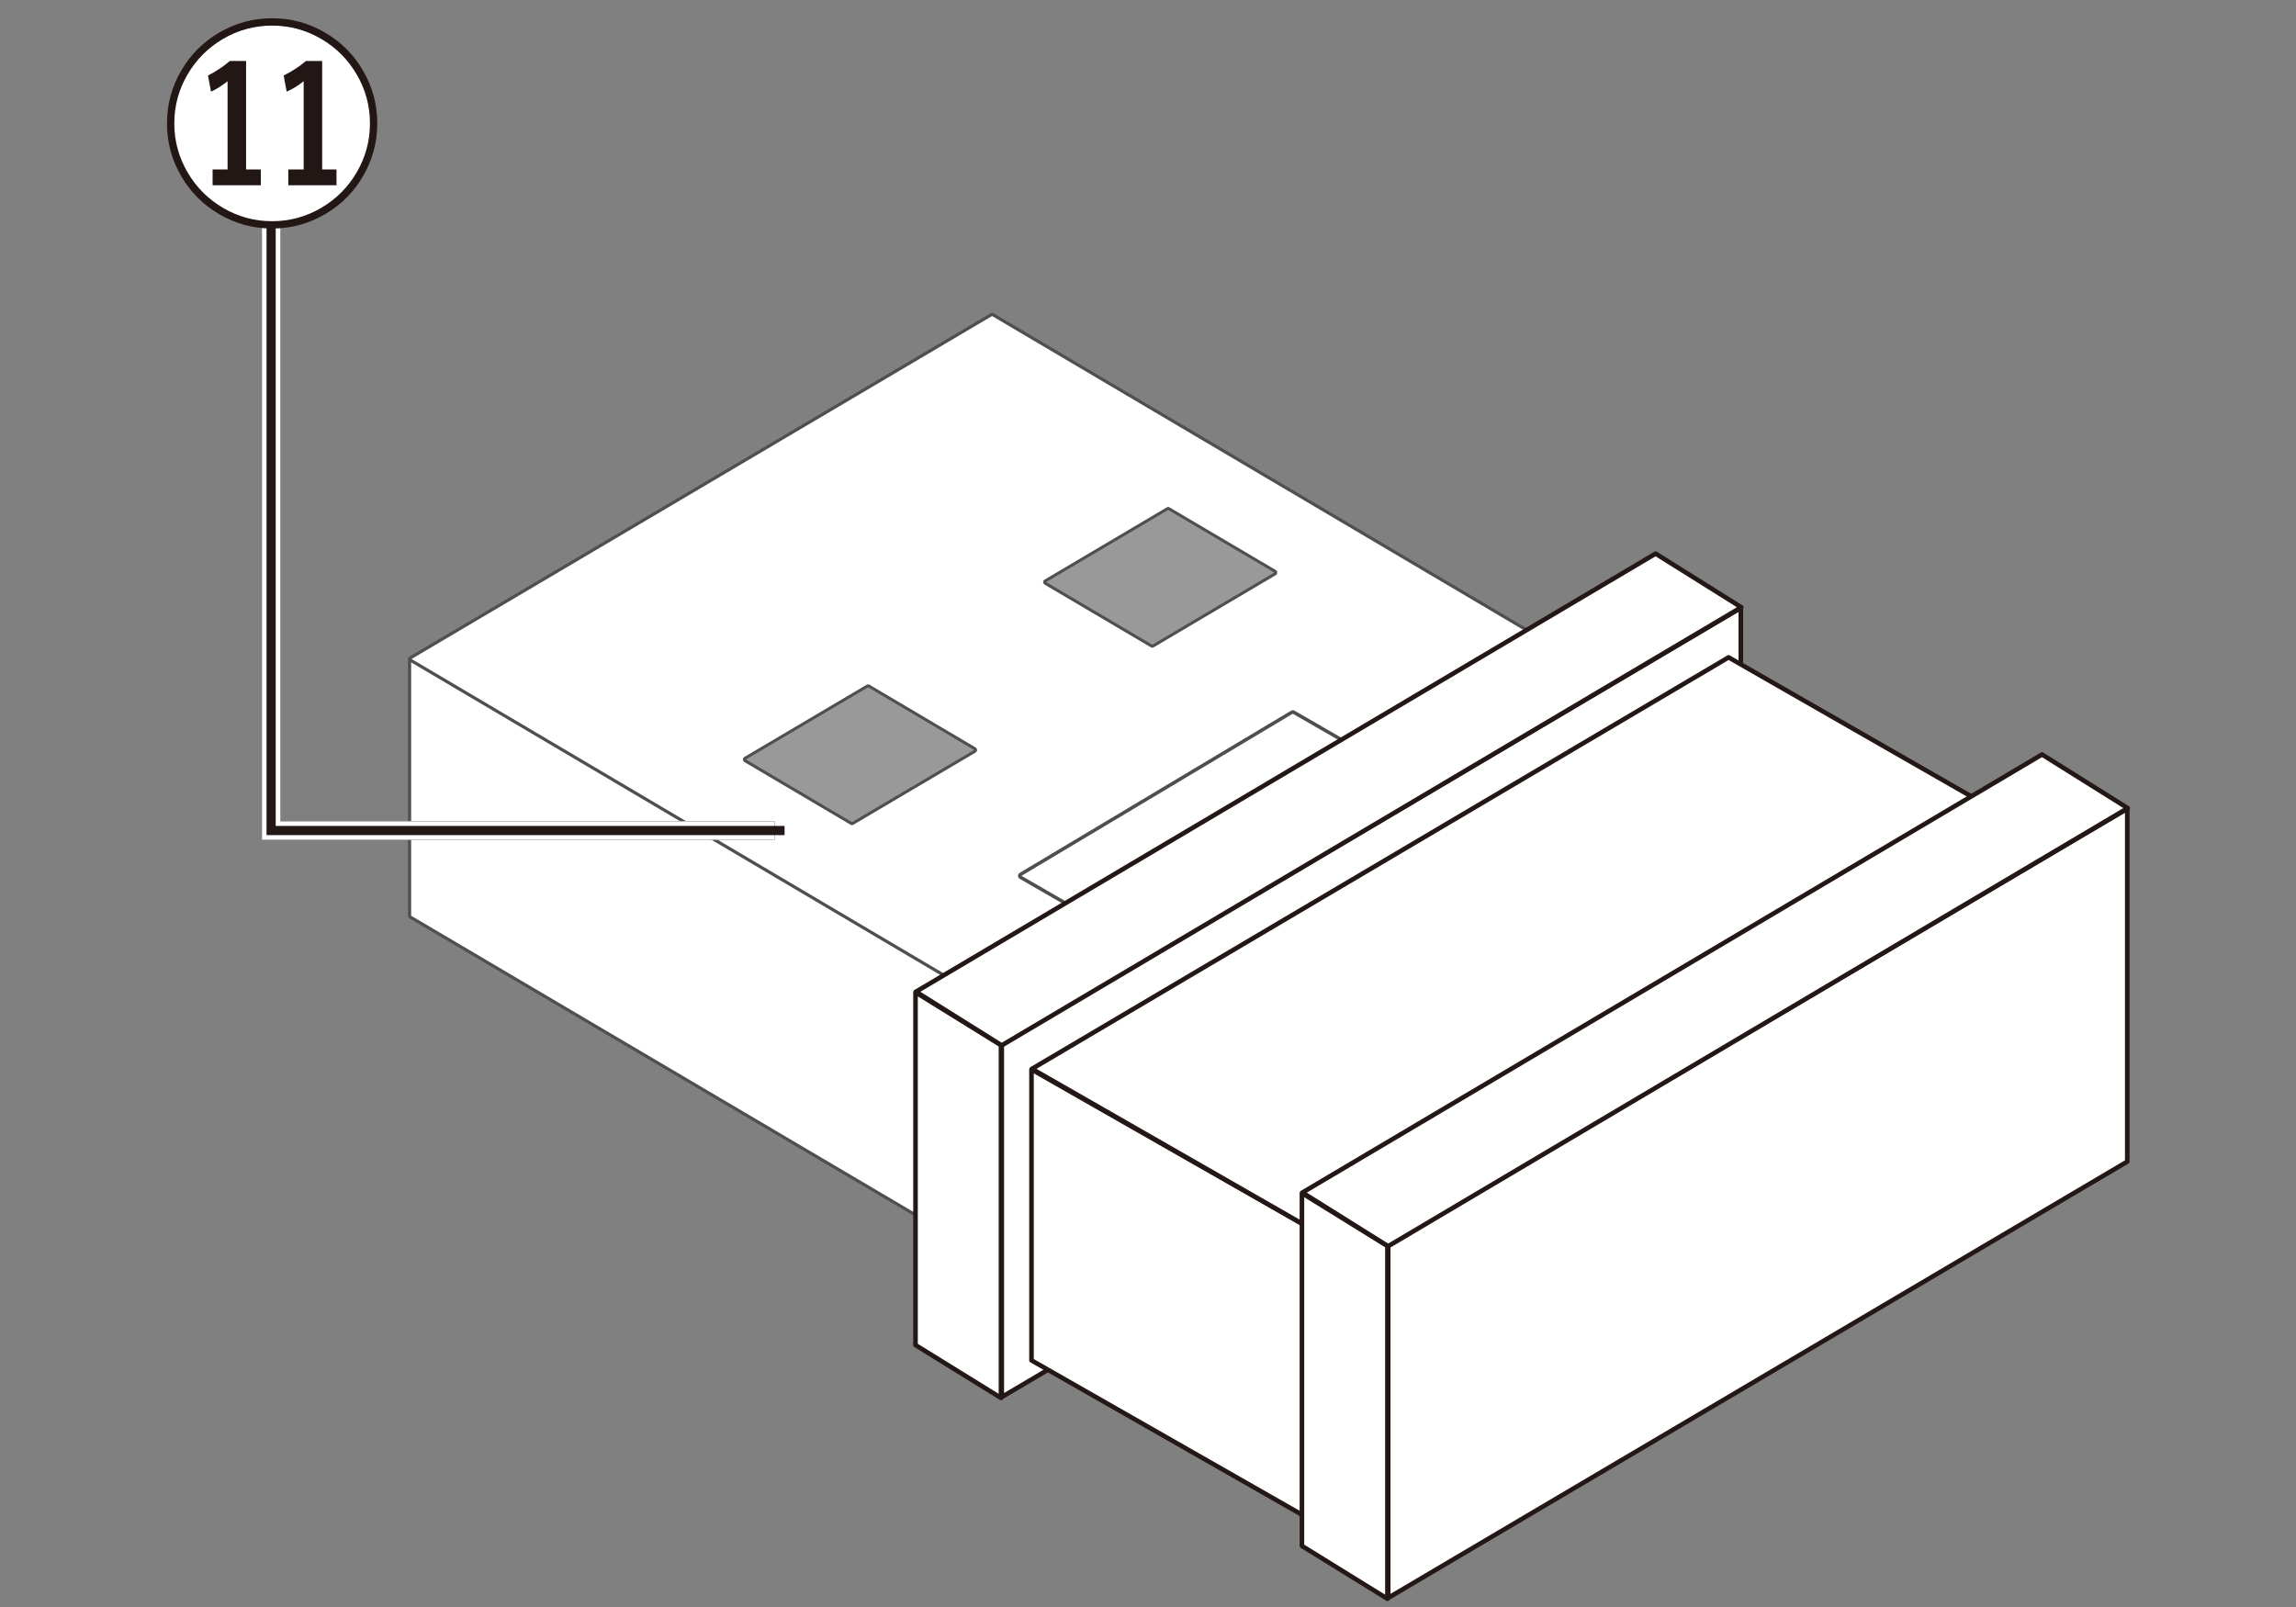 <?xml version="1.0" encoding="utf-8"?>
<!-- Generator: Adobe Illustrator 27.5.0, SVG Export Plug-In . SVG Version: 6.00 Build 0)  -->
<svg version="1.1" xmlns="http://www.w3.org/2000/svg" xmlns:xlink="http://www.w3.org/1999/xlink" x="0px" y="0px"
	 viewBox="0 0 250 175" enable-background="new 0 0 250 175" xml:space="preserve">
<rect x="0" y="0" width="250" height="175" fill="#808080" stroke="none"/>
<g id="レイヤー_1">
	<g id="編集モード">
		<g>
			<g>
				<path fill="#FFFFFF" d="M113.409,140.373c-0.03,0-0.06-0.009-0.086-0.024L44.682,99.866c-0.052-0.03-0.084-0.086-0.084-0.146
					V71.812c0-0.062,0.033-0.118,0.086-0.148c0.026-0.015,0.055-0.022,0.084-0.022c0.03,0,0.06,0.009,0.086,0.024l68.641,40.482
					c0.052,0.03,0.084,0.086,0.084,0.146v27.907c0,0.062-0.033,0.118-0.086,0.148C113.467,140.365,113.438,140.373,113.409,140.373z
					"/>
				<path fill="#514E4E" d="M44.768,71.813l68.641,40.482v27.907L44.768,99.72V71.813 M44.768,71.472
					c-0.058,0-0.117,0.015-0.169,0.045c-0.106,0.061-0.172,0.174-0.172,0.296V99.72c0,0.121,0.064,0.232,0.168,0.294l68.641,40.482
					c0.053,0.031,0.113,0.047,0.173,0.047c0.058,0,0.117-0.015,0.169-0.045c0.106-0.061,0.172-0.174,0.172-0.296v-27.907
					c0-0.121-0.064-0.232-0.168-0.294L44.941,71.519C44.888,71.488,44.828,71.472,44.768,71.472L44.768,71.472z"/>
			</g>
			<g>
				<path fill="#FFFFFF" d="M113.467,112.496c-0.03,0-0.06-0.009-0.087-0.024L44.728,71.908c-0.052-0.03-0.083-0.086-0.083-0.146
					s0.032-0.116,0.083-0.146l63.208-37.347c0.027-0.016,0.057-0.023,0.087-0.023s0.06,0.008,0.087,0.023l68.651,40.563
					c0.052,0.03,0.084,0.086,0.084,0.146s-0.032,0.116-0.084,0.146l-63.207,37.347C113.527,112.487,113.497,112.496,113.467,112.496
					z"/>
				<path fill="#514E4E" d="M108.023,34.416l68.652,40.563l-63.207,37.346L44.815,71.761L108.023,34.416 M108.023,34.075
					c-0.06,0-0.12,0.016-0.173,0.047L44.641,71.468c-0.104,0.061-0.167,0.173-0.167,0.294s0.064,0.232,0.167,0.294l68.652,40.563
					c0.053,0.032,0.113,0.047,0.173,0.047s0.12-0.016,0.173-0.047l63.207-37.346c0.104-0.061,0.167-0.173,0.167-0.294
					s-0.064-0.232-0.167-0.294l-68.652-40.563C108.143,34.091,108.083,34.075,108.023,34.075L108.023,34.075z"/>
			</g>
			<g>
				<path fill="#999999" d="M125.468,70.369c-0.028,0-0.057-0.007-0.082-0.022L113.83,63.53c-0.049-0.028-0.08-0.081-0.08-0.139
					c0-0.057,0.03-0.11,0.08-0.139l13.283-7.856c0.025-0.016,0.054-0.022,0.082-0.022s0.057,0.007,0.082,0.022l11.56,6.817
					c0.049,0.028,0.079,0.081,0.079,0.139c0,0.057-0.029,0.11-0.079,0.139l-13.286,7.856
					C125.524,70.362,125.496,70.369,125.468,70.369z"/>
				<path fill="#514E4E" d="M127.194,55.534l11.56,6.817l-13.286,7.856l-11.556-6.818L127.194,55.534 M127.194,55.211
					c-0.057,0-0.114,0.015-0.164,0.045l-13.283,7.856c-0.098,0.058-0.159,0.164-0.159,0.278s0.06,0.22,0.159,0.278l11.556,6.818
					c0.051,0.03,0.107,0.045,0.164,0.045s0.114-0.015,0.164-0.045l13.286-7.856c0.098-0.058,0.159-0.164,0.159-0.278
					s-0.061-0.22-0.159-0.278l-11.56-6.817C127.308,55.226,127.251,55.211,127.194,55.211L127.194,55.211z"/>
			</g>
			<g>
				<path fill="#999999" d="M92.766,89.689c-0.028,0-0.057-0.007-0.082-0.022l-11.549-6.822c-0.049-0.028-0.08-0.081-0.08-0.139
					s0.03-0.11,0.08-0.139l13.304-7.859c0.025-0.016,0.054-0.022,0.082-0.022s0.057,0.007,0.082,0.022l11.545,6.825
					c0.049,0.028,0.08,0.082,0.08,0.139c0,0.058-0.03,0.11-0.08,0.139l-13.3,7.856C92.823,89.683,92.794,89.689,92.766,89.689z"/>
				<path fill="#514E4E" d="M94.521,74.847l11.545,6.825l-13.3,7.856l-11.549-6.822L94.521,74.847 M94.521,74.524
					c-0.057,0-0.114,0.015-0.164,0.045l-13.304,7.86c-0.098,0.058-0.159,0.164-0.159,0.278s0.06,0.22,0.159,0.278l11.549,6.822
					c0.051,0.03,0.107,0.045,0.164,0.045s0.114-0.015,0.164-0.045l13.3-7.856c0.098-0.058,0.159-0.164,0.159-0.278
					s-0.06-0.22-0.159-0.278L94.685,74.57C94.635,74.539,94.578,74.524,94.521,74.524L94.521,74.524z"/>
			</g>
			<g>
				<path fill="#FFFFFF" d="M121.7,101.607c-0.033,0-0.066-0.009-0.096-0.025l-10.469-6.039c-0.059-0.034-0.095-0.097-0.096-0.164
					c0-0.068,0.035-0.132,0.093-0.166l29.536-17.653c0.03-0.019,0.064-0.027,0.099-0.027c0.033,0,0.066,0.009,0.096,0.025
					l10.461,6.036c0.059,0.034,0.096,0.097,0.096,0.164c0.001,0.068-0.035,0.132-0.093,0.166l-29.529,17.656
					C121.768,101.599,121.734,101.607,121.7,101.607z"/>
				<path fill="#514E4E" d="M140.767,77.724l10.462,6.035L121.7,101.416l-10.469-6.039L140.767,77.724 M140.767,77.341
					c-0.068,0-0.136,0.018-0.196,0.054l-29.536,17.653c-0.117,0.07-0.188,0.196-0.186,0.332s0.074,0.261,0.192,0.329l10.469,6.039
					c0.059,0.034,0.125,0.051,0.191,0.051c0.068,0,0.136-0.018,0.197-0.054l29.529-17.657c0.117-0.07,0.187-0.196,0.186-0.332
					c-0.001-0.136-0.074-0.261-0.192-0.329l-10.462-6.035C140.899,77.358,140.833,77.341,140.767,77.341L140.767,77.341z"/>
			</g>
			<g>
				<g>
					<polygon fill="#FFFFFF" stroke="#231815" stroke-width="0.5" stroke-linejoin="round" points="108.991,152.229 99.685,146.476 
						99.685,108.058 108.991,113.809 					"/>
					<polygon fill="#FFFFFF" stroke="#231815" stroke-width="0.5" stroke-linejoin="round" points="189.551,104.626 
						109.078,152.134 109.078,113.717 189.551,66.205 					"/>
					<polygon fill="#FFFFFF" stroke="#231815" stroke-width="0.5" stroke-linejoin="round" points="99.736,107.996 109.07,113.842 
						189.601,66.132 180.27,60.29 					"/>
				</g>
				<g>
					<polygon fill="#FFFFFF" stroke="#231815" stroke-width="0.5" stroke-linejoin="round" points="143.857,166.143 
						112.315,148.143 112.315,116.459 143.857,134.456 					"/>
					<polygon fill="#FFFFFF" stroke="#231815" stroke-width="0.5" stroke-linejoin="round" points="219.733,121.434 
						143.944,166.048 143.944,134.364 219.733,89.747 					"/>
					<polygon fill="#FFFFFF" stroke="#231815" stroke-width="0.5" stroke-linejoin="round" points="112.365,116.397 
						143.936,134.489 219.784,89.674 188.216,71.586 					"/>
				</g>
				<g>
					<polygon fill="#FFFFFF" stroke="#231815" stroke-width="0.5" stroke-linejoin="round" points="151.068,174.101 
						141.761,168.347 141.761,129.93 151.068,135.68 					"/>
					<polygon fill="#FFFFFF" stroke="#231815" stroke-width="0.5" stroke-linejoin="round" points="231.627,126.498 
						151.154,174.006 151.154,135.589 231.627,88.077 					"/>
					<polygon fill="#FFFFFF" stroke="#231815" stroke-width="0.5" stroke-linejoin="round" points="141.812,129.868 
						151.146,135.713 231.677,88.004 222.346,82.162 					"/>
				</g>
			</g>
		</g>
	</g>
	<g id="レイヤー_1_00000053530842975694293010000005963888285909602983_">
		<g id="レイヤー_1_00000087396307818004526650000007507418253659138750_">
		</g>
		<g id="レイヤー_5_00000171678543665472355160000012143158275951073703_">
			<polyline fill="none" stroke="#FFFFFF" stroke-width="2" stroke-miterlimit="10" points="84.35,90.443 29.522,90.443 
				29.522,24.578 			"/>
			<polyline fill="none" stroke="#231815" stroke-width="2" stroke-miterlimit="10" points="84.35,90.443 29.522,90.443 
				29.522,24.578 			"/>
			<polyline fill="none" stroke="#FFFFFF" stroke-width="2" stroke-miterlimit="10" points="84.35,90.443 29.522,90.443 
				29.522,24.578 			"/>
			<polyline fill="none" stroke="#231815" stroke-miterlimit="10" points="85.427,90.443 29.522,90.443 29.522,24.636 			"/>
			<g>
				<path fill="#FFFFFF" d="M40.422,13.57c0,5.971-4.831,10.802-10.799,10.802c-5.974,0-10.805-4.831-10.805-10.802
					c0-6.038,4.875-10.802,10.805-10.802C35.547,2.768,40.422,7.532,40.422,13.57z"/>
				<g>
					<path fill="#221714" d="M29.631,1.988c2.07,0,3.996,0.523,5.777,1.57c1.727,1.008,3.094,2.375,4.102,4.102
						c1.047,1.781,1.57,3.707,1.57,5.777s-0.523,3.996-1.57,5.777c-1.008,1.727-2.375,3.094-4.102,4.102
						c-1.781,1.047-3.707,1.57-5.777,1.57s-3.996-0.523-5.777-1.57c-1.727-1.008-3.094-2.375-4.102-4.102
						c-1.047-1.781-1.57-3.707-1.57-5.777s0.523-3.996,1.57-5.777c1.008-1.727,2.375-3.094,4.102-4.102
						C25.635,2.512,27.561,1.988,29.631,1.988z M29.631,2.785c-1.922,0-3.711,0.488-5.367,1.465c-1.602,0.945-2.875,2.219-3.82,3.82
						c-0.977,1.656-1.465,3.445-1.465,5.367s0.488,3.711,1.465,5.367c0.945,1.602,2.219,2.875,3.82,3.82
						c1.656,0.977,3.445,1.465,5.367,1.465s3.711-0.488,5.367-1.465c1.602-0.945,2.875-2.219,3.82-3.82
						c0.977-1.656,1.465-3.445,1.465-5.367s-0.488-3.711-1.465-5.367c-0.945-1.602-2.219-2.875-3.82-3.82
						C33.342,3.273,31.553,2.785,29.631,2.785z M26.795,6.641v11.812h1.605v1.723h-5.25v-1.723h1.629V8.844
						c-0.625,0.5-1.227,0.879-1.805,1.137l-0.328-1.758c0.859-0.43,1.652-0.957,2.379-1.582H26.795z M35.081,6.641v11.812h1.559
						v1.723h-5.25v-1.723h1.676V8.844c-0.586,0.469-1.203,0.848-1.852,1.137l-0.328-1.758c0.938-0.469,1.746-0.996,2.426-1.582
						H35.081z"/>
				</g>
			</g>
		</g>
	</g>
</g>
<g id="レイヤー_5">
</g>
</svg>
